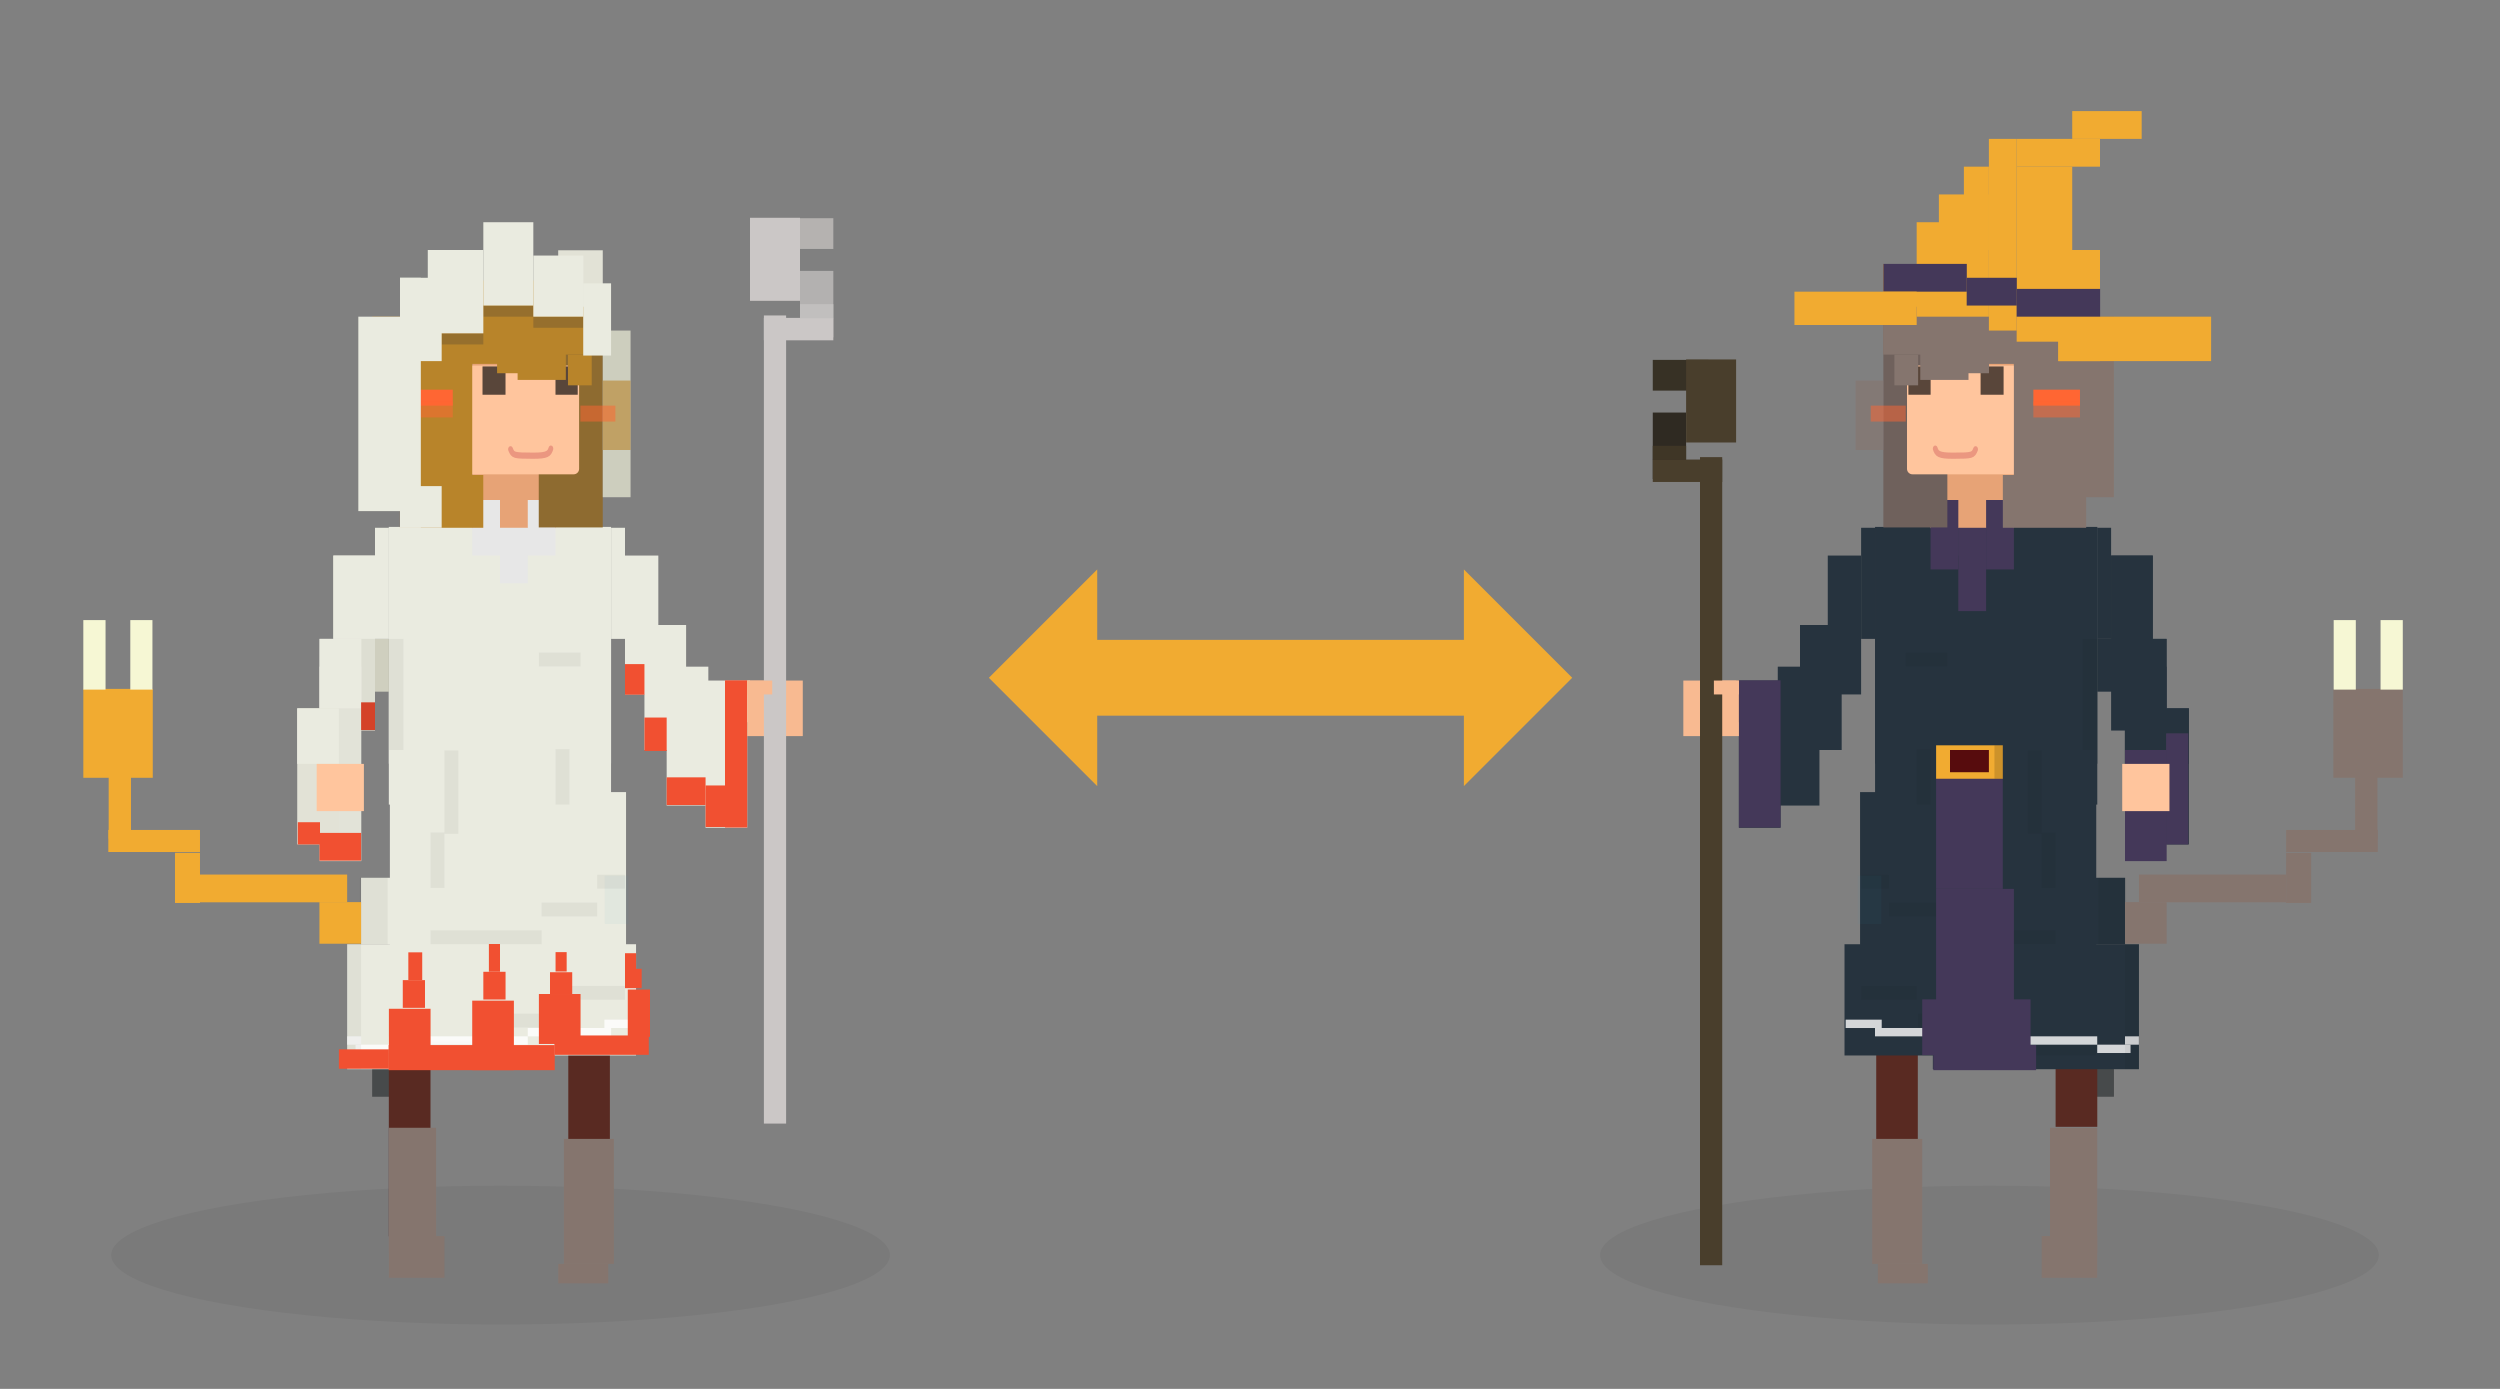 <?xml version="1.0" encoding="UTF-8" standalone="no"?>
<!DOCTYPE svg PUBLIC "-//W3C//DTD SVG 1.1//EN" "http://www.w3.org/Graphics/SVG/1.1/DTD/svg11.dtd">
<svg width="900.0px" height="500.0px" viewBox="0 0 900 500" version="1.1" xmlns="http://www.w3.org/2000/svg" xmlns:xlink="http://www.w3.org/1999/xlink" xml:space="preserve" style="fill-rule:evenodd;clip-rule:evenodd;stroke-linecap:round;stroke-linejoin:round;stroke-miterlimit:1.414;">
    <rect x="0" y="0" width="900" height="500" fill="#808080" stroke="none"/>
    <g id="BG" transform="matrix(0.198,0,0,0.333,2.221,290.333)">
        <ellipse cx="898.898" cy="485" rx="707.877" ry="75" style="fill:rgb(10,10,10);fill-opacity:0.05;"/>
    </g>
    <g id="スカート-影" transform="matrix(2.5,2.31588e-31,2.17113e-32,0.156,-2856.02,286.875)">
        <rect x="1196" y="628" width="4" height="64" style="fill:rgb(14,21,23);fill-opacity:0.5;"/>
    </g>
    <g id="脚" transform="matrix(3.75,3.47381e-31,1.62835e-31,1.172,-4345.02,-365.937)">
        <rect x="1196" y="628" width="4" height="64" style="fill:rgb(89,42,34);"/>
    </g>
    <g id="脚1" transform="matrix(3.744,3.46858e-31,1.62835e-31,1.172,-4273.24,-365.937)">
        <rect x="1196" y="628" width="4" height="64" style="fill:rgb(89,42,34);"/>
    </g>
    <g id="靴" transform="matrix(-0.9,-8.33715e-32,1.56322e-30,11.25,361.4,-2740)">
        <rect x="156" y="280" width="20" height="4" style="fill:rgb(133,117,110);"/>
    </g>
    <g id="靴1" transform="matrix(-0.9,-8.33715e-32,2.43167e-31,1.75,359.377,-35)">
        <rect x="156" y="280" width="20" height="4" style="fill:rgb(133,117,110);"/>
    </g>
    <g id="靴2" transform="matrix(-1,-9.2635e-32,5.21072e-31,3.75,316,-605)">
        <rect x="156" y="280" width="20" height="4" style="fill:rgb(133,117,110);"/>
    </g>
    <g id="靴3" transform="matrix(-0.85,-7.87398e-32,1.56322e-30,11.25,289.6,-2744)">
        <rect x="156" y="280" width="20" height="4" style="fill:rgb(133,117,110);"/>
    </g>
    <g transform="matrix(1,0,0,1,-66.023,6)">
        <g id="スカート" transform="matrix(21.256,1.96902e-30,1.51979e-31,1.094,-25215.8,-407.875)">
            <rect x="1196" y="628" width="4" height="64" style="fill:rgb(234,235,224);"/>
        </g>
        <g id="スカート1" transform="matrix(23.75,2.20008e-30,5.21072e-32,0.375,-28209,74.5)">
            <rect x="1196" y="628" width="4" height="64" style="fill:rgb(234,235,224);"/>
        </g>
        <g id="スカート2" transform="matrix(26,2.45157e-30,9.59849e-32,0.703,-30905,-107.562)">
            <path d="M1200,628L1196,628L1196,692L1198.8,692L1198.8,684.967L1200,684.967L1200,628Z" style="fill:rgb(234,235,224);"/>
        </g>
        <g id="ワンピース" transform="matrix(20,1.8527e-30,2.17113e-31,1.562,-23714,-797.25)">
            <rect x="1196" y="628" width="4" height="64" style="fill:rgb(234,235,224);"/>
        </g>
        <g id="ワンピース1" transform="matrix(20,1.8527e-30,1.84546e-31,1.328,-23714,-650.062)">
            <rect x="1196" y="628" width="4" height="64" style="fill:rgb(234,235,224);"/>
        </g>
    </g>
    <g id="シワ" transform="matrix(8.756,8.1108e-31,1.08557e-32,0.078,-10331.8,325.937)">
        <rect x="1196" y="628" width="4" height="64" style="fill-opacity:0.05;"/>
    </g>
    <g id="シワ1" transform="matrix(2.5,1.15794e-31,2.17113e-32,0.078,-2775.02,265.937)">
        <rect x="1196" y="628" width="4" height="64" style="fill-opacity:0.05;"/>
    </g>
    <g id="シワ2" transform="matrix(5,4.63175e-31,1.08557e-32,0.078,-5775.02,305.937)">
        <rect x="1196" y="628" width="4" height="64" style="fill-opacity:0.05;"/>
    </g>
    <g id="シワ3" transform="matrix(3.244,3.0054e-31,6.5134e-33,0.047,-3662.24,337.562)">
        <rect x="1196" y="628" width="4" height="64" style="fill:white;fill-opacity:0.8;"/>
    </g>
    <g id="シワ4" transform="matrix(7.5,6.94763e-31,6.5134e-33,0.047,-8780,340.562)">
        <rect x="1196" y="628" width="4" height="64" style="fill:white;fill-opacity:0.8;"/>
    </g>
    <g id="シワ5" transform="matrix(12.5,1.15794e-30,6.5134e-33,0.047,-14810,343.562)">
        <rect x="1196" y="628" width="4" height="64" style="fill:white;fill-opacity:0.8;"/>
    </g>
    <g id="シワ6" transform="matrix(3,2.77905e-31,6.5134e-33,0.047,-3460,346.562)">
        <rect x="1196" y="628" width="4" height="64" style="fill:white;fill-opacity:0.8;"/>
    </g>
    <g id="シワ7" transform="matrix(1.25,1.15794e-31,6.5134e-33,0.047,-1370,343.562)">
        <rect x="1196" y="628" width="4" height="64" style="fill:white;fill-opacity:0.8;"/>
    </g>
    <g id="シワ8" transform="matrix(5,2.31588e-31,2.17113e-32,0.078,-5785.02,275.937)">
        <rect x="1196" y="628" width="4" height="64" style="fill-opacity:0.05;"/>
    </g>
    <g id="シワ9" transform="matrix(3.75,3.47381e-31,1.08557e-32,0.078,-4291,185.938)">
        <rect x="1196" y="628" width="4" height="64" style="fill-opacity:0.05;"/>
    </g>
    <g id="シワ10" transform="matrix(1.25,1.15794e-31,4.34227e-32,0.312,-1295,73.75)">
        <rect x="1196" y="628" width="4" height="64" style="fill-opacity:0.05;"/>
    </g>
    <g id="シワ11" transform="matrix(1.25,1.15794e-31,4.34227e-32,0.312,-1340,103.75)">
        <rect x="1196" y="628" width="4" height="64" style="fill-opacity:0.05;"/>
    </g>
    <g id="シワ12" transform="matrix(1.25,1.15794e-31,6.5134e-32,0.469,-1335,-24.375)">
        <rect x="1196" y="628" width="4" height="64" style="fill-opacity:0.05;"/>
    </g>
    <g id="シワ13" transform="matrix(7.494,6.94239e-31,1.08557e-32,0.078,-8788.24,315.937)">
        <rect x="1196" y="628" width="4" height="64" style="fill-opacity:0.05;"/>
    </g>
    <g id="シワ14" transform="matrix(10,1.15794e-30,8.68453e-33,0.078,-11805,285.937)">
        <rect x="1196" y="628" width="4" height="64" style="fill-opacity:0.05;"/>
    </g>
    <g transform="matrix(2.494,2.44739e-31,4.91956e-32,0.375,-2853.24,80.5)">
        <rect x="1196" y="628" width="4" height="64" style="fill-opacity:0.05;"/>
    </g>
    <g transform="matrix(1.25,1.22647e-31,9.22418e-32,0.703,-1370,-101.563)">
        <rect x="1196" y="628" width="4" height="64" style="fill-opacity:0.05;"/>
    </g>
    <g id="シワ15" transform="matrix(8.494,7.86874e-31,1.51979e-32,0.109,-9959.24,304.313)">
        <rect x="1196" y="628" width="4" height="64" style="fill:rgb(241,80,49);"/>
    </g>
    <g id="シワ16" transform="matrix(14.946,1.38453e-30,1.95402e-32,0.141,-17735.5,287.687)">
        <rect x="1196" y="628" width="4" height="64" style="fill:rgb(241,80,49);"/>
    </g>
    <g id="シワ17" transform="matrix(4.5,4.16858e-31,1.51979e-32,0.109,-5260,309.313)">
        <rect x="1196" y="628" width="4" height="64" style="fill:rgb(241,80,49);"/>
    </g>
    <g transform="matrix(1,0,0,1,-66.023,6)">
        <g id="しっぽ" transform="matrix(3.75,3.47381e-31,3.2567e-32,0.234,-4303.98,171.812)">
            <rect x="1196" y="628" width="4" height="64" style="fill:rgb(241,171,49);"/>
        </g>
        <g id="しっぽ1" transform="matrix(13.25,1.22741e-30,2.17113e-32,0.156,-15709,210.875)">
            <rect x="1196" y="628" width="4" height="64" style="fill:rgb(241,171,49);"/>
        </g>
        <g id="しっぽ2" transform="matrix(2.25,2.08429e-31,3.91714e-32,0.282,-2561.98,123.922)">
            <rect x="1196" y="628" width="4" height="64" style="fill:rgb(241,171,49);"/>
        </g>
        <g id="しっぽ3" transform="matrix(8.25,7.64239e-31,1.7278e-32,0.124,-9761.98,214.911)">
            <rect x="1196" y="628" width="4" height="64" style="fill:rgb(241,171,49);"/>
        </g>
        <g id="しっぽ4" transform="matrix(2.008,1.86002e-31,5.20853e-32,0.375,-2296.42,36.419)">
            <rect x="1196" y="628" width="4" height="64" style="fill:rgb(241,171,49);"/>
        </g>
        <g id="しっぽ5" transform="matrix(6.25,5.78969e-31,6.94763e-32,0.5,-7378.98,-72)">
            <rect x="1196" y="628" width="4" height="64" style="fill:rgb(241,171,49);"/>
        </g>
        <g id="しっぽ6" transform="matrix(2,1.8527e-31,5.42783e-32,0.391,-2295.98,-28.312)">
            <rect x="1196" y="628" width="4" height="64" style="fill:rgb(246,247,212);"/>
        </g>
        <g id="しっぽ7" transform="matrix(1.992,1.84538e-31,5.42783e-32,0.391,-2269.5,-28.312)">
            <rect x="1196" y="628" width="4" height="64" style="fill:rgb(246,247,212);"/>
        </g>
    </g>
    <g transform="matrix(3.75,3.67941e-31,4.5096e-32,0.344,-4345,147.125)">
        <rect x="1196" y="628" width="4" height="64" style="fill:rgb(241,80,49);"/>
    </g>
    <g transform="matrix(2,1.96235e-31,2.04982e-32,0.156,-2247,254.875)">
        <rect x="1196" y="628" width="4" height="64" style="fill:rgb(241,80,49);"/>
    </g>
    <g transform="matrix(1.25,1.22647e-31,2.04982e-32,0.156,-1348,244.875)">
        <rect x="1196" y="628" width="4" height="64" style="fill:rgb(241,80,49);"/>
    </g>
    <g transform="matrix(-3.75,3.67941e-31,-5.12455e-32,0.391,4670,114.687)">
        <rect x="1196" y="628" width="4" height="64" style="fill:rgb(241,80,49);"/>
    </g>
    <g transform="matrix(-2,1.96235e-31,-2.04982e-32,0.156,2574,251.875)">
        <rect x="1196" y="628" width="4" height="64" style="fill:rgb(241,80,49);"/>
    </g>
    <g transform="matrix(-1,9.81175e-32,-2.04982e-32,0.156,1376,241.875)">
        <rect x="1196" y="628" width="4" height="64" style="fill:rgb(241,80,49);"/>
    </g>
    <g transform="matrix(-3.75,3.67941e-31,-3.68967e-32,0.281,4694,181.375)">
        <rect x="1196" y="628" width="4" height="64" style="fill:rgb(241,80,49);"/>
    </g>
    <g transform="matrix(-2,1.96235e-31,-1.63985e-32,0.125,2598,271.5)">
        <rect x="1196" y="628" width="4" height="64" style="fill:rgb(241,80,49);"/>
    </g>
    <g transform="matrix(-1,9.81175e-32,-1.43487e-32,0.109,1400,274.313)">
        <rect x="1196" y="628" width="4" height="64" style="fill:rgb(241,80,49);"/>
    </g>
    <g transform="matrix(-2,1.96235e-31,-3.48469e-32,0.266,2626,189.188)">
        <rect x="1196" y="628" width="4" height="64" style="fill:rgb(241,80,49);"/>
    </g>
    <g transform="matrix(-1.5,1.47176e-31,-1.43487e-32,0.109,2025,280.312)">
        <rect x="1196" y="628" width="4" height="64" style="fill:rgb(241,80,49);"/>
    </g>
    <g transform="matrix(-1,9.81175e-32,-1.22989e-32,0.094,1425,284.125)">
        <rect x="1196" y="628" width="4" height="64" style="fill:rgb(241,80,49);"/>
    </g>
    <g transform="matrix(2.129,1.97215e-31,3.77695e-32,0.272,-2328.56,144.409)">
        <rect x="1196" y="628" width="4" height="64" style="fill:rgb(41,153,193);fill-opacity:0.05;"/>
    </g>
    <g id="セーター" transform="matrix(1,0,0,1,-66.023,6)">
        <g id="腕" transform="matrix(0.5,4.63175e-32,6.60025e-31,4.75,118.023,-1106)">
            <rect x="156" y="280" width="20" height="4" style="fill:rgb(207,207,191);"/>
        </g>
        <g id="腕1" transform="matrix(0.75,6.94763e-32,2.1885e-30,15.75,69.023,-4216)">
            <rect x="156" y="280" width="20" height="4" style="fill:rgb(221,222,210);"/>
        </g>
        <g id="腕2" transform="matrix(0.75,6.94763e-32,1.04214e-30,7.5,69.023,-1906)">
            <rect x="156" y="280" width="20" height="4" style="fill:rgb(234,235,224);"/>
        </g>
        <g id="腕3" transform="matrix(0.25,2.31588e-32,1.38953e-30,10,162.023,-2616)">
            <rect x="156" y="280" width="20" height="4" style="fill:rgb(234,235,224);"/>
        </g>
        <g id="腕4" transform="matrix(0.25,2.31588e-32,1.38953e-30,10,247.023,-2616)">
            <rect x="156" y="280" width="20" height="4" style="fill:rgb(234,235,224);"/>
        </g>
        <g id="腕5" transform="matrix(0.751,6.95351e-32,5.21072e-31,3.75,63.911,-816)">
            <rect x="156" y="280" width="20" height="4" style="fill:rgb(234,235,224);"/>
        </g>
        <g id="腕6" transform="matrix(0.751,6.95351e-32,2.77905e-30,20,63.911,-5376)">
            <rect x="156" y="280" width="20" height="4" style="fill:rgb(226,227,216);"/>
        </g>
        <g id="腕7" transform="matrix(0.751,6.95351e-32,8.68453e-31,6.25,63.911,-1526)">
            <rect x="156" y="280" width="20" height="4" style="fill:rgb(234,235,224);"/>
        </g>
        <g id="腕8" transform="matrix(0.75,6.94763e-32,1.70217e-30,12.25,56.023,-3181)">
            <rect x="156" y="280" width="20" height="4" style="fill:rgb(226,226,214);"/>
        </g>
        <g id="腕9" transform="matrix(0.75,6.94763e-32,6.94763e-31,5,56.023,-1151)">
            <rect x="156" y="280" width="20" height="4" style="fill:rgb(234,235,224);"/>
        </g>
        <g id="腕10" transform="matrix(0.6,5.5581e-32,1.73691e-30,12.5,197.423,-3306)">
            <rect x="156" y="280" width="20" height="4" style="fill:rgb(234,235,224);"/>
        </g>
        <g id="腕11" transform="matrix(0.75,6.94763e-32,1.56322e-30,11.25,181.023,-2931)">
            <rect x="156" y="280" width="20" height="4" style="fill:rgb(234,235,224);"/>
        </g>
        <g id="腕12" transform="matrix(0.75,6.94763e-32,1.73691e-30,12.5,189.023,-3266)">
            <rect x="156" y="280" width="20" height="4" style="fill:rgb(234,235,224);"/>
        </g>
        <g id="腕13" transform="matrix(1,9.2635e-32,5.21072e-31,3.75,160.023,-811)">
            <rect x="156" y="280" width="20" height="4" style="fill:rgb(234,235,224);"/>
        </g>
        <g id="腕14" transform="matrix(0.75,6.94763e-32,1.38953e-30,10,203.023,-2548)">
            <rect x="156" y="280" width="20" height="4" style="fill:rgb(234,235,224);"/>
        </g>
    </g>
    <g transform="matrix(-2,1.96235e-31,-1.0864e-31,0.828,2661,-275.062)">
        <rect x="1196" y="628" width="4" height="64" style="fill:rgb(241,80,49);"/>
    </g>
    <g transform="matrix(1.75,-1.71706e-31,-3.07473e-32,0.234,-1839,135.813)">
        <rect x="1196" y="628" width="4" height="64" style="fill:rgb(241,80,49);"/>
    </g>
    <g transform="matrix(3.5,-3.43411e-31,-2.04982e-32,0.156,-3946,181.875)">
        <rect x="1196" y="628" width="4" height="64" style="fill:rgb(241,80,49);"/>
    </g>
    <g transform="matrix(2,-1.96235e-31,-2.45978e-32,0.188,-2160,140.25)">
        <rect x="1196" y="628" width="4" height="64" style="fill:rgb(241,80,49);"/>
    </g>
    <g transform="matrix(1.75,-1.71706e-31,-2.2548e-32,0.172,-1868,131.062)">
        <rect x="1196" y="628" width="4" height="64" style="fill:rgb(241,80,49);"/>
    </g>
    <g transform="matrix(3.75,-3.67941e-31,-2.04982e-32,0.156,-4370,201.875)">
        <rect x="1196" y="628" width="4" height="64" style="fill:rgb(241,80,49);"/>
    </g>
    <g transform="matrix(1.997,-1.95923e-31,-1.63985e-32,0.125,-2281.2,217.5)">
        <rect x="1196" y="628" width="4" height="64" style="fill:rgb(241,80,49);"/>
    </g>
    <g transform="matrix(1.25,-1.22647e-31,-2.04982e-32,0.156,-1365,154.875)">
        <rect x="1196" y="628" width="4" height="64" style="fill:rgb(212,66,41);"/>
    </g>
    <g id="アウター.28.暗.29." transform="matrix(-0.261,-1.97891e-32,1.69831e-30,10,185.953,-2570)">
        <rect x="156" y="280" width="20" height="4" style="fill-opacity:0.05;"/>
    </g>
    <g id="首" transform="matrix(-1.5,-1.38953e-31,2.16825e-30,15.604,434,-4241.4)">
        <rect x="156" y="280" width="20" height="4" style="fill:rgb(231,163,118);"/>
    </g>
    <g id="えり" transform="matrix(-0.5,-4.63175e-32,6.94763e-31,5,258,-1220)">
        <rect x="156" y="280" width="20" height="4" style="fill:rgb(231,231,231);"/>
    </g>
    <g id="えり1" transform="matrix(-0.5,-4.63175e-32,6.94763e-31,5,278,-1220)">
        <rect x="156" y="280" width="20" height="4" style="fill:rgb(231,231,231);"/>
    </g>
    <g id="えり2" transform="matrix(-0.5,-4.63175e-32,6.94763e-31,5,268,-1210)">
        <rect x="156" y="280" width="20" height="4" style="fill:rgb(231,231,231);"/>
    </g>
    <g id="えり3" transform="matrix(-0.5,-4.63175e-32,3.39911e-31,2.446,268,-494.732)">
        <rect x="156" y="280" width="20" height="4" style="fill:rgb(231,231,231);"/>
    </g>
    <g id="ヘアー" transform="matrix(-1.152,-1.06691e-31,2.79801e-30,20.136,396.705,-5528.75)">
        <rect x="156" y="280" width="20" height="4" style="fill:rgb(142,107,48);"/>
    </g>
    <g id="肌" transform="matrix(0.85,7.87398e-32,5.90548e-31,4.25,-18.6,-915)">
        <rect x="156" y="280" width="20" height="4" style="fill:rgb(255,197,157);"/>
    </g>
    <g id="肌1" transform="matrix(1,9.2635e-32,6.94763e-31,5,113,-1155)">
        <rect x="156" y="280" width="20" height="4" style="fill:rgb(248,186,145);"/>
    </g>
    <g id="肌2" transform="matrix(-2.555,-2.36658e-31,1.36046e-30,9.791,607.058,-2609.89)">
        <path d="M176,280L156,280L156,283.8C156,283.91 156.343,284 156.766,284L176,284L176,280Z" style="fill:rgb(255,197,157);"/>
    </g>
    <g id="め" transform="matrix(-0.414,7.29891e-17,-1.60166e-15,2.547,246.57,-581.242)">
        <rect x="156" y="280" width="20" height="4" style="fill:rgb(19,16,16);fill-opacity:0.7;"/>
    </g>
    <g id="め1" transform="matrix(-0.4,7.05119e-17,-1.60166e-15,2.547,270.377,-581.242)">
        <rect x="156" y="280" width="20" height="4" style="fill:rgb(19,16,16);fill-opacity:0.7;"/>
    </g>
    <g id="ヘアー1" transform="matrix(-0.5,-4.63175e-32,2.08429e-30,15,305,-4081)">
        <rect x="156" y="280" width="20" height="4" style="fill:rgb(213,214,196);fill-opacity:0.9;"/>
    </g>
    <g id="ヘアー2" transform="matrix(-0.5,-4.63175e-32,8.68453e-31,6.25,305,-1613)">
        <rect x="156" y="280" width="20" height="4" style="fill:rgb(184,132,42);fill-opacity:0.6;"/>
    </g>
    <g id="ヘアー3" transform="matrix(-1.5,-1.38953e-31,6.60025e-31,4.75,407.977,-1159)">
        <rect x="156" y="280" width="20" height="4" style="fill:rgb(184,132,42);"/>
    </g>
    <g id="ヘアー4" transform="matrix(-1.8,-1.66743e-31,2.25798e-30,16.25,450.8,-4436)">
        <rect x="156" y="280" width="20" height="4" style="fill:rgb(184,132,42);"/>
    </g>
    <g id="ヘアー5" transform="matrix(-0.868,-8.03992e-32,4.7988e-31,3.454,339.109,-844.167)">
        <rect x="156" y="280" width="20" height="4" style="fill:rgb(184,132,42);"/>
    </g>
    <g id="ヘアー6" transform="matrix(-0.427,-3.95613e-32,6.24282e-31,4.493,254.105,-1141.65)">
        <rect x="156" y="280" width="20" height="4" style="fill:rgb(184,132,42);"/>
    </g>
    <g id="ヘアー7" transform="matrix(-0.427,-3.95613e-32,3.83849e-31,2.762,279.626,-645.688)">
        <rect x="156" y="280" width="20" height="4" style="fill:rgb(184,132,42);"/>
    </g>
    <g id="ヘアー8" transform="matrix(-2.23,-2.06579e-31,1.04214e-30,7.5,549.91,-1999)">
        <rect x="156" y="280" width="20" height="4" style="fill:rgb(184,132,42);"/>
    </g>
    <g id="ヘアー9" transform="matrix(-1.07,-9.91397e-32,7.22482e-31,5.199,383.989,-1348.86)">
        <rect x="156" y="280" width="20" height="4" style="fill:rgb(184,132,42);"/>
    </g>
    <g id="ヘアー10" transform="matrix(-0.9,-8.33715e-32,1.38953e-31,1,332.4,-170)">
        <rect x="156" y="280" width="20" height="4" style="fill:rgb(150,111,45);"/>
    </g>
    <g id="ヘアー11" transform="matrix(-0.9,-8.33715e-32,1.38953e-31,1,350.4,-166)">
        <rect x="156" y="280" width="20" height="4" style="fill:rgb(150,111,45);"/>
    </g>
    <g id="ヘアー12" transform="matrix(-0.75,-6.94763e-32,1.38953e-31,1,291,-160)">
        <rect x="156" y="280" width="20" height="4" style="fill:rgb(150,111,45);"/>
    </g>
    <g id="ヘアー13" transform="matrix(-0.802,-7.42684e-32,7.06109e-31,5.082,342.105,-1332.86)">
        <rect x="156" y="280" width="20" height="4" style="fill:rgb(226,226,214);"/>
    </g>
    <g id="ほっぺ" transform="matrix(-0.839,-7.76959e-32,1.99407e-31,1.435,293.875,-261.517)">
        <rect x="156" y="280" width="20" height="4" style="fill:rgb(255,102,51);"/>
    </g>
    <g id="ほっぺ1" transform="matrix(-0.839,-7.76959e-32,1.99407e-31,1.435,293.875,-257.259)">
        <rect x="156" y="280" width="20" height="4" style="fill:rgb(255,102,51);fill-opacity:0.5;"/>
    </g>
    <g id="ほっぺ2" transform="matrix(-0.63,-5.83696e-32,1.99407e-31,1.435,319.816,-255.777)">
        <rect x="156" y="280" width="20" height="4" style="fill:rgb(255,102,51);fill-opacity:0.5;"/>
    </g>
    <g id="腕15" transform="matrix(0.75,6.94763e-32,1.04214e-30,7.5,27,-2000)">
        <rect x="156" y="280" width="20" height="4" style="fill:rgb(234,235,224);"/>
    </g>
    <g id="腕16" transform="matrix(1,9.2635e-32,1.04214e-30,7.5,-2,-2010)">
        <rect x="156" y="280" width="20" height="4" style="fill:rgb(234,235,224);"/>
    </g>
    <g id="腕17" transform="matrix(0.9,8.33715e-32,1.04214e-30,7.5,33.6,-2020)">
        <rect x="156" y="280" width="20" height="4" style="fill:rgb(234,235,224);"/>
    </g>
    <g id="腕18" transform="matrix(0.9,8.33715e-32,7.64239e-31,5.5,51.6,-1448)">
        <rect x="156" y="280" width="20" height="4" style="fill:rgb(234,235,224);"/>
    </g>
    <g id="腕19" transform="matrix(0.501,4.64321e-32,9.03191e-31,6.5,131.807,-1718)">
        <rect x="156" y="280" width="20" height="4" style="fill:rgb(234,235,224);"/>
    </g>
    <g id="腕20" transform="matrix(0.75,6.94763e-32,5.21072e-31,3.75,27,-875)">
        <rect x="156" y="280" width="20" height="4" style="fill:rgb(234,235,224);"/>
    </g>
    <g id="腕21" transform="matrix(0.375,3.47381e-32,3.12643e-30,22.5,85.5,-6200)">
        <rect x="156" y="280" width="20" height="4" style="fill:rgb(234,235,224);"/>
    </g>
    <g id="腕22" transform="matrix(0.75,6.94763e-32,2.43167e-30,17.5,12,-4786)">
        <rect x="156" y="280" width="20" height="4" style="fill:rgb(234,235,224);"/>
    </g>
    <g transform="matrix(0.776,0,0,1,-6.887,6)">
        <path d="M245.72,155.739C246.895,157.972 247.153,158.023 256.051,158.054C262.921,158.079 263.664,157.314 264.434,155.509" style="fill:none;stroke:rgb(227,132,116);stroke-opacity:0.7;stroke-width:2.23px;"/>
    </g>
    <g id="杖" transform="matrix(1,0,0,2.3,-1125,-400)">
        <g id="脚2" transform="matrix(-0.8,0,0,0.973,2104,-535.652)">
            <rect x="870" y="780" width="10" height="130" style="fill:rgb(203,199,198);"/>
        </g>
        <g id="脚3" transform="matrix(-1.2,0,0,0.08,2469,153.913)">
            <rect x="870" y="780" width="10" height="130" style="fill:rgb(179,177,176);"/>
        </g>
        <g id="脚4" transform="matrix(-2.5,0,0,0.027,3600,202.609)">
            <rect x="870" y="780" width="10" height="130" style="fill:rgb(203,199,198);"/>
        </g>
        <g id="脚5" transform="matrix(-1.2,0,0,0.017,2469,208.261)">
            <rect x="870" y="780" width="10" height="130" style="fill:rgb(193,191,190);"/>
        </g>
        <g id="脚6" transform="matrix(2,0,0,-0.037,-335,241.739)">
            <rect x="870" y="780" width="10" height="130" style="fill:rgb(181,178,176);"/>
        </g>
        <g id="脚7" transform="matrix(-1.8,0,0,0.1,2979,130)">
            <rect x="870" y="780" width="10" height="130" style="fill:rgb(203,199,198);"/>
        </g>
    </g>
    <g id="肌3" transform="matrix(0.45,4.16858e-32,1.73691e-31,1.25,198.8,-105)">
        <rect x="156" y="280" width="20" height="4" style="fill:rgb(248,186,145);"/>
    </g>
    <g transform="matrix(1,0,0,1,520,-70)">
        <g id="BG1" transform="matrix(0.198,0,0,0.333,18.221,360.333)">
            <ellipse cx="898.898" cy="485" rx="707.877" ry="75" style="fill:rgb(10,10,10);fill-opacity:0.05;"/>
        </g>
        <g id="スカート-影1" transform="matrix(-2.5,2.31588e-31,-2.17113e-32,0.156,3231.02,356.875)">
            <rect x="1196" y="628" width="4" height="64" style="fill:rgb(14,21,23);fill-opacity:0.5;"/>
        </g>
        <g id="脚8" transform="matrix(-3.75,3.47381e-31,-7.81608e-32,0.562,4720.02,86.75)">
            <rect x="1196" y="628" width="4" height="64" style="fill:rgb(89,42,34);"/>
        </g>
        <g id="脚9" transform="matrix(-3.744,3.46858e-31,-1.62835e-31,1.172,4648.24,-295.937)">
            <rect x="1196" y="628" width="4" height="64" style="fill:rgb(89,42,34);"/>
        </g>
        <g id="靴4" transform="matrix(0.9,-8.33715e-32,-1.56322e-30,11.25,13.6,-2670)">
            <rect x="156" y="280" width="20" height="4" style="fill:rgb(133,117,110);"/>
        </g>
        <g id="靴5" transform="matrix(0.9,-8.33715e-32,-2.43167e-31,1.75,15.623,35)">
            <rect x="156" y="280" width="20" height="4" style="fill:rgb(133,117,110);"/>
        </g>
        <g id="靴6" transform="matrix(1,-9.2635e-32,-5.21072e-31,3.75,59,-535)">
            <rect x="156" y="280" width="20" height="4" style="fill:rgb(133,117,110);"/>
        </g>
        <g id="靴7" transform="matrix(0.85,-7.87398e-32,-1.56322e-30,11.25,85.4,-2674)">
            <rect x="156" y="280" width="20" height="4" style="fill:rgb(133,117,110);"/>
        </g>
        <g transform="matrix(-1,0,0,1,441.023,76)">
            <g id="スカート3" transform="matrix(21.256,1.96902e-30,1.51979e-31,1.094,-25215.8,-407.875)">
                <rect x="1196" y="628" width="4" height="64" style="fill:rgb(38,51,62);"/>
            </g>
            <g id="スカート4" transform="matrix(23.75,2.20008e-30,5.21072e-32,0.375,-28209,74.5)">
                <rect x="1196" y="628" width="4" height="64" style="fill:rgb(38,51,62);"/>
            </g>
            <g id="スカート5" transform="matrix(26.5,2.49872e-30,9.59849e-32,0.703,-31503,-107.562)">
                <path d="M1200,628L1196,628L1196,692L1198.8,692L1198.8,684.967L1200,684.967L1200,628Z" style="fill:rgb(38,51,62);"/>
            </g>
            <g id="ワンピース2" transform="matrix(20,1.8527e-30,2.17113e-31,1.562,-23714,-797.25)">
                <rect x="1196" y="628" width="4" height="64" style="fill:rgb(38,51,62);"/>
            </g>
            <g id="ワンピース3" transform="matrix(20,1.8527e-30,1.84546e-31,1.328,-23714,-650.062)">
                <rect x="1196" y="628" width="4" height="64" style="fill:rgb(38,51,62);"/>
            </g>
        </g>
        <g id="シワ18" transform="matrix(-8.756,8.1108e-31,-1.08557e-32,0.078,10706.8,395.937)">
            <rect x="1196" y="628" width="4" height="64" style="fill-opacity:0.05;"/>
        </g>
        <g id="シワ19" transform="matrix(-2.5,1.15794e-31,-2.17113e-32,0.078,3150.02,335.937)">
            <rect x="1196" y="628" width="4" height="64" style="fill-opacity:0.05;"/>
        </g>
        <g id="シワ20" transform="matrix(-5,4.63175e-31,-1.08557e-32,0.078,6150.02,375.937)">
            <rect x="1196" y="628" width="4" height="64" style="fill-opacity:0.05;"/>
        </g>
        <g id="シワ21" transform="matrix(-3.244,3.0054e-31,-6.5134e-33,0.047,4037.24,407.562)">
            <rect x="1196" y="628" width="4" height="64" style="fill:white;fill-opacity:0.8;"/>
        </g>
        <g id="シワ22" transform="matrix(-7.5,6.94763e-31,-6.5134e-33,0.047,9155,410.562)">
            <rect x="1196" y="628" width="4" height="64" style="fill:white;fill-opacity:0.8;"/>
        </g>
        <g id="シワ23" transform="matrix(-12.5,1.15794e-30,-6.5134e-33,0.047,15185,413.562)">
            <rect x="1196" y="628" width="4" height="64" style="fill:white;fill-opacity:0.8;"/>
        </g>
        <g id="シワ24" transform="matrix(-3,2.77905e-31,-6.5134e-33,0.047,3835,416.562)">
            <rect x="1196" y="628" width="4" height="64" style="fill:white;fill-opacity:0.8;"/>
        </g>
        <g id="シワ25" transform="matrix(-1.25,1.15794e-31,-6.5134e-33,0.047,1745,413.562)">
            <rect x="1196" y="628" width="4" height="64" style="fill:white;fill-opacity:0.8;"/>
        </g>
        <g id="シワ26" transform="matrix(-5,2.31588e-31,-2.17113e-32,0.078,6160.02,345.937)">
            <rect x="1196" y="628" width="4" height="64" style="fill-opacity:0.05;"/>
        </g>
        <g id="シワ27" transform="matrix(-3.75,3.47381e-31,-1.08557e-32,0.078,4666,255.938)">
            <rect x="1196" y="628" width="4" height="64" style="fill-opacity:0.05;"/>
        </g>
        <g id="シワ28" transform="matrix(-1.25,1.15794e-31,-4.34227e-32,0.312,1670,143.75)">
            <rect x="1196" y="628" width="4" height="64" style="fill-opacity:0.05;"/>
        </g>
        <g id="シワ29" transform="matrix(-1.25,1.15794e-31,-4.34227e-32,0.312,1715,173.75)">
            <rect x="1196" y="628" width="4" height="64" style="fill-opacity:0.05;"/>
        </g>
        <g id="シワ30" transform="matrix(-1.25,1.15794e-31,-6.5134e-32,0.469,1710,45.625)">
            <rect x="1196" y="628" width="4" height="64" style="fill-opacity:0.05;"/>
        </g>
        <g id="シワ31" transform="matrix(-7.494,6.94239e-31,-1.08557e-32,0.078,9163.24,385.937)">
            <rect x="1196" y="628" width="4" height="64" style="fill-opacity:0.05;"/>
        </g>
        <g id="シワ32" transform="matrix(-10,1.15794e-30,-8.68453e-33,0.078,12180,355.937)">
            <rect x="1196" y="628" width="4" height="64" style="fill-opacity:0.05;"/>
        </g>
        <g transform="matrix(-2.494,2.44739e-31,-4.91956e-32,0.375,3228.24,150.5)">
            <rect x="1196" y="628" width="4" height="64" style="fill-opacity:0.05;"/>
        </g>
        <g transform="matrix(-1.25,1.22647e-31,-9.22418e-32,0.703,1745,-31.562)">
            <rect x="1196" y="628" width="4" height="64" style="fill-opacity:0.05;"/>
        </g>
        <g id="シワ33" transform="matrix(-9.25,8.56874e-31,-1.95402e-32,0.141,11276,357.687)">
            <rect x="1196" y="628" width="4" height="64" style="fill:rgb(68,56,89);"/>
        </g>
        <g transform="matrix(-1,0,0,1,441.023,76)">
            <g id="しっぽ8" transform="matrix(3.75,3.47381e-31,3.2567e-32,0.234,-4303.98,171.812)">
                <rect x="1196" y="628" width="4" height="64" style="fill:rgb(133,117,110);"/>
            </g>
            <g id="しっぽ9" transform="matrix(13.25,1.22741e-30,2.17113e-32,0.156,-15709,210.875)">
                <rect x="1196" y="628" width="4" height="64" style="fill:rgb(133,117,110);"/>
            </g>
            <g id="しっぽ10" transform="matrix(2.25,2.08429e-31,3.91714e-32,0.282,-2561.98,123.922)">
                <rect x="1196" y="628" width="4" height="64" style="fill:rgb(133,117,110);"/>
            </g>
            <g id="しっぽ11" transform="matrix(8.25,7.64239e-31,1.7278e-32,0.124,-9761.98,214.911)">
                <rect x="1196" y="628" width="4" height="64" style="fill:rgb(133,117,110);"/>
            </g>
            <g id="しっぽ12" transform="matrix(2.008,1.86002e-31,5.20853e-32,0.375,-2296.42,36.419)">
                <rect x="1196" y="628" width="4" height="64" style="fill:rgb(133,117,110);"/>
            </g>
            <g id="しっぽ13" transform="matrix(6.25,5.78969e-31,6.94763e-32,0.5,-7378.98,-72)">
                <rect x="1196" y="628" width="4" height="64" style="fill:rgb(133,117,110);"/>
            </g>
            <g id="しっぽ14" transform="matrix(2,1.8527e-31,5.42783e-32,0.391,-2295.98,-28.312)">
                <rect x="1196" y="628" width="4" height="64" style="fill:rgb(246,247,212);"/>
            </g>
            <g id="しっぽ15" transform="matrix(1.992,1.84538e-31,5.42783e-32,0.391,-2269.5,-28.312)">
                <rect x="1196" y="628" width="4" height="64" style="fill:rgb(246,247,212);"/>
            </g>
        </g>
        <g transform="matrix(9.75,2.96566e-14,4.1109e-32,0.313,-11489,233.211)">
            <rect x="1196" y="628" width="4" height="64" style="fill:rgb(68,56,89);"/>
        </g>
        <g transform="matrix(7,6.86822e-31,8.19927e-32,0.625,-8195,-2.5)">
            <rect x="1196" y="628" width="4" height="64" style="fill:rgb(68,56,89);"/>
        </g>
        <g transform="matrix(6,5.88705e-31,8.19927e-32,0.625,-6999,-42.5)">
            <rect x="1196" y="628" width="4" height="64" style="fill:rgb(68,56,89);"/>
        </g>
        <g transform="matrix(6,5.88705e-31,2.45978e-32,0.188,-6999,220.25)">
            <rect x="1196" y="628" width="4" height="64" style="fill:rgb(241,171,49);"/>
        </g>
        <g id="シワ34" transform="matrix(-0.75,6.94763e-32,-2.60536e-32,0.188,1098,220.25)">
            <rect x="1196" y="628" width="4" height="64" style="fill-opacity:0.15;"/>
        </g>
        <g transform="matrix(3.5,3.43411e-31,1.63985e-32,0.125,-4004,261.5)">
            <rect x="1196" y="628" width="4" height="64" style="fill:rgb(87,12,13);"/>
        </g>
        <g transform="matrix(-2.129,1.97215e-31,-3.77695e-32,0.272,2703.56,214.409)">
            <rect x="1196" y="628" width="4" height="64" style="fill:rgb(41,153,193);fill-opacity:0.05;"/>
        </g>
        <g id="セーター1" transform="matrix(-1,0,0,1,441.023,76)">
            <g id="腕23" transform="matrix(0.5,4.63175e-32,6.60025e-31,4.75,118.023,-1106)">
                <rect x="156" y="280" width="20" height="4" style="fill:rgb(38,51,62);"/>
            </g>
            <g id="腕24" transform="matrix(0.75,6.94763e-32,2.1885e-30,15.75,69.023,-4216)">
                <rect x="156" y="280" width="20" height="4" style="fill:rgb(38,51,62);"/>
            </g>
            <g id="腕25" transform="matrix(0.75,6.94763e-32,1.04214e-30,7.5,69.023,-1906)">
                <rect x="156" y="280" width="20" height="4" style="fill:rgb(38,51,62);"/>
            </g>
            <g id="腕26" transform="matrix(0.25,2.31588e-32,1.38953e-30,10,162.023,-2616)">
                <rect x="156" y="280" width="20" height="4" style="fill:rgb(38,51,62);"/>
            </g>
            <g id="腕27" transform="matrix(0.25,2.31588e-32,1.38953e-30,10,247.023,-2616)">
                <rect x="156" y="280" width="20" height="4" style="fill:rgb(38,51,62);"/>
            </g>
            <g id="腕28" transform="matrix(0.751,6.95351e-32,5.21072e-31,3.75,63.911,-816)">
                <rect x="156" y="280" width="20" height="4" style="fill:rgb(38,51,62);"/>
            </g>
            <g id="腕29" transform="matrix(0.751,6.95351e-32,1.77164e-30,12.75,63.911,-3346)">
                <rect x="156" y="280" width="20" height="4" style="fill:rgb(38,51,62);"/>
            </g>
            <g id="腕30" transform="matrix(0.751,6.95351e-32,8.68453e-31,6.25,63.911,-1526)">
                <rect x="156" y="280" width="20" height="4" style="fill:rgb(38,51,62);"/>
            </g>
            <g id="腕31" transform="matrix(0.75,6.94763e-32,1.70217e-30,12.25,56.023,-3181)">
                <rect x="156" y="280" width="20" height="4" style="fill:rgb(38,51,62);"/>
            </g>
            <g id="腕32" transform="matrix(0.75,6.94763e-32,6.94763e-31,5,56.023,-1151)">
                <rect x="156" y="280" width="20" height="4" style="fill:rgb(38,51,62);"/>
            </g>
            <g id="腕33" transform="matrix(0.6,5.5581e-32,1.73691e-30,12.5,197.423,-3306)">
                <rect x="156" y="280" width="20" height="4" style="fill:rgb(38,51,62);"/>
            </g>
            <g id="腕34" transform="matrix(0.75,6.94763e-32,1.56322e-30,11.25,181.023,-2931)">
                <rect x="156" y="280" width="20" height="4" style="fill:rgb(38,51,62);"/>
            </g>
            <g id="腕35" transform="matrix(0.75,6.94763e-32,1.73691e-30,12.5,189.023,-3266)">
                <rect x="156" y="280" width="20" height="4" style="fill:rgb(38,51,62);"/>
            </g>
            <g id="腕36" transform="matrix(1,9.2635e-32,5.21072e-31,3.75,160.023,-811)">
                <rect x="156" y="280" width="20" height="4" style="fill:rgb(38,51,62);"/>
            </g>
            <g id="腕37" transform="matrix(0.75,6.94763e-32,1.38953e-30,10,203.023,-2548)">
                <rect x="156" y="280" width="20" height="4" style="fill:rgb(38,51,62);"/>
            </g>
        </g>
        <g transform="matrix(3.75,3.67941e-31,1.0864e-31,0.828,-4379,-205.062)">
            <rect x="1196" y="628" width="4" height="64" style="fill:rgb(68,56,89);"/>
        </g>
        <g transform="matrix(-3.75,-3.67941e-31,8.19927e-32,0.625,4745,-52.5)">
            <rect x="1196" y="628" width="4" height="64" style="fill:rgb(68,56,89);"/>
        </g>
        <g transform="matrix(-1.997,-1.95923e-31,8.19927e-32,0.625,2656.2,-58.5)">
            <rect x="1196" y="628" width="4" height="64" style="fill:rgb(68,56,89);"/>
        </g>
        <g id="アウター.28.暗.29.1" transform="matrix(0.261,-1.97891e-32,-1.69831e-30,10,189.047,-2500)">
            <rect x="156" y="280" width="20" height="4" style="fill-opacity:0.05;"/>
        </g>
        <g id="首1" transform="matrix(1.5,-1.38953e-31,-2.16825e-30,15.604,-59,-4171.4)">
            <rect x="156" y="280" width="20" height="4" style="fill:rgb(231,163,118);"/>
        </g>
        <g id="えり4" transform="matrix(0.5,-4.63175e-32,-8.68453e-31,6.25,117,-1500)">
            <rect x="156" y="280" width="20" height="4" style="fill:rgb(68,56,89);"/>
        </g>
        <g id="えり5" transform="matrix(0.5,-4.63175e-32,-8.68453e-31,6.25,97,-1500)">
            <rect x="156" y="280" width="20" height="4" style="fill:rgb(68,56,89);"/>
        </g>
        <g id="えり6" transform="matrix(0.5,-4.63175e-32,-1.04214e-30,7.5,107,-1840)">
            <rect x="156" y="280" width="20" height="4" style="fill:rgb(68,56,89);"/>
        </g>
        <g id="えり7" transform="matrix(0.5,-4.63175e-32,-3.39911e-31,2.446,107,-424.732)">
            <rect x="156" y="280" width="20" height="4" style="fill:rgb(68,56,89);"/>
        </g>
        <g id="ヘアー14" transform="matrix(1.152,-1.06691e-31,-2.79801e-30,20.136,-21.705,-5458.75)">
            <rect x="156" y="280" width="20" height="4" style="fill:rgb(111,97,92);"/>
        </g>
        <g id="肌4" transform="matrix(-0.85,7.87398e-32,-5.90548e-31,4.25,393.6,-845)">
            <rect x="156" y="280" width="20" height="4" style="fill:rgb(255,197,157);"/>
        </g>
        <g id="肌5" transform="matrix(-1,9.2635e-32,-6.94763e-31,5,262,-1085)">
            <rect x="156" y="280" width="20" height="4" style="fill:rgb(248,186,145);"/>
        </g>
        <g id="肌6" transform="matrix(2.555,-2.36658e-31,-1.36046e-30,9.791,-232.058,-2539.89)">
            <path d="M176,280L156,280L156,283.8C156,283.91 156.343,284 156.766,284L176,284L176,280Z" style="fill:rgb(255,197,157);"/>
        </g>
        <g id="め2" transform="matrix(0.414,7.29891e-17,1.60166e-15,2.547,128.43,-511.242)">
            <rect x="156" y="280" width="20" height="4" style="fill:rgb(19,16,16);fill-opacity:0.7;"/>
        </g>
        <g id="め3" transform="matrix(0.4,7.05119e-17,1.60166e-15,2.547,104.623,-511.242)">
            <rect x="156" y="280" width="20" height="4" style="fill:rgb(19,16,16);fill-opacity:0.7;"/>
        </g>
        <g id="ヘアー15" transform="matrix(0.5,-4.63175e-32,-8.68453e-31,6.25,70,-1543)">
            <rect x="156" y="280" width="20" height="4" style="fill:rgb(133,117,110);fill-opacity:0.6;"/>
        </g>
        <g id="ヘアー16" transform="matrix(1.5,-1.38953e-31,-6.60025e-31,4.75,-32.977,-1089)">
            <rect x="156" y="280" width="20" height="4" style="fill:rgb(133,117,110);"/>
        </g>
        <g id="ヘアー17" transform="matrix(1.8,-1.66743e-31,-2.25798e-30,16.25,-75.8,-4366)">
            <rect x="156" y="280" width="20" height="4" style="fill:rgb(133,117,110);"/>
        </g>
        <g id="ヘアー18" transform="matrix(0.868,-8.03992e-32,-4.7988e-31,3.454,35.891,-774.167)">
            <rect x="156" y="280" width="20" height="4" style="fill:rgb(133,117,110);"/>
        </g>
        <g id="ヘアー19" transform="matrix(0.427,-3.95613e-32,-6.24282e-31,4.493,120.895,-1071.65)">
            <rect x="156" y="280" width="20" height="4" style="fill:rgb(133,117,110);"/>
        </g>
        <g id="ヘアー20" transform="matrix(0.427,-3.95613e-32,-3.83849e-31,2.762,95.374,-575.688)">
            <rect x="156" y="280" width="20" height="4" style="fill:rgb(133,117,110);"/>
        </g>
        <g id="ヘアー21" transform="matrix(2.23,-2.06579e-31,-1.04214e-30,7.5,-174.91,-1929)">
            <rect x="156" y="280" width="20" height="4" style="fill:rgb(133,117,110);"/>
        </g>
        <g id="ヘアー22" transform="matrix(1.07,-9.91397e-32,-7.22482e-31,5.199,-8.989,-1278.86)">
            <rect x="156" y="280" width="20" height="4" style="fill:rgb(133,117,110);"/>
        </g>
        <g id="ヘアー23" transform="matrix(0.9,-8.33715e-32,-1.38953e-31,1,42.6,-91)">
            <rect x="156" y="280" width="20" height="4" style="fill:rgb(133,117,110);"/>
        </g>
        <g id="ヘアー24" transform="matrix(0.9,-8.33715e-32,-1.38953e-31,1,24.6,-96)">
            <rect x="156" y="280" width="20" height="4" style="fill:rgb(133,117,110);"/>
        </g>
        <g id="ヘアー25" transform="matrix(0.75,-6.94763e-32,-1.38953e-31,1,84,-87)">
            <rect x="156" y="280" width="20" height="4" style="fill:rgb(133,117,110);"/>
        </g>
        <g id="ヘアー26" transform="matrix(0.802,-7.42684e-32,-5.32418e-31,3.832,32.895,-907.864)">
            <rect x="156" y="280" width="20" height="4" style="fill:rgb(241,171,49);"/>
        </g>
        <g id="ほっぺ3" transform="matrix(0.839,-7.76959e-32,-1.99407e-31,1.435,81.125,-191.517)">
            <rect x="156" y="280" width="20" height="4" style="fill:rgb(255,102,51);"/>
        </g>
        <g id="ほっぺ4" transform="matrix(0.839,-7.76959e-32,-1.99407e-31,1.435,81.125,-187.259)">
            <rect x="156" y="280" width="20" height="4" style="fill:rgb(255,102,51);fill-opacity:0.5;"/>
        </g>
        <g id="ほっぺ5" transform="matrix(0.63,-5.83696e-32,-1.99407e-31,1.435,55.184,-185.777)">
            <rect x="156" y="280" width="20" height="4" style="fill:rgb(255,102,51);fill-opacity:0.5;"/>
        </g>
        <g transform="matrix(1,0,0,1,-9,0)">
            <g id="腕38" transform="matrix(-0.75,6.94763e-32,-1.38953e-30,10,362,-2640)">
                <rect x="156" y="280" width="20" height="4" style="fill:rgb(241,171,49);"/>
            </g>
            <g id="腕39" transform="matrix(-2.75,2.54746e-31,-5.5581e-31,4,714,-936)">
                <rect x="156" y="280" width="20" height="4" style="fill:rgb(241,171,49);"/>
            </g>
            <g id="腕40" transform="matrix(-1,9.2635e-32,-2.1885e-30,15.75,391,-4280)">
                <rect x="156" y="280" width="20" height="4" style="fill:rgb(241,171,49);"/>
            </g>
            <g id="腕41" transform="matrix(-0.5,4.63175e-32,-2.39693e-30,17.25,293,-4710)">
                <rect x="156" y="280" width="20" height="4" style="fill:rgb(241,171,49);"/>
            </g>
            <g id="腕42" transform="matrix(-1.5,1.38953e-31,-3.47381e-31,2.5,479,-580)">
                <rect x="156" y="280" width="20" height="4" style="fill:rgb(241,171,49);"/>
            </g>
            <g id="腕43" transform="matrix(-1.25,1.15794e-31,-3.47381e-31,2.5,455,-590)">
                <rect x="156" y="280" width="20" height="4" style="fill:rgb(241,171,49);"/>
            </g>
            <g id="腕44" transform="matrix(-1.3,1.20426e-31,-1.1811e-30,8.5,407.8,-2230)">
                <rect x="156" y="280" width="20" height="4" style="fill:rgb(241,171,49);"/>
            </g>
            <g id="ヘアー27" transform="matrix(1.502,-1.39113e-31,-3.47381e-31,2.5,-67.305,-535)">
                <rect x="156" y="280" width="20" height="4" style="fill:rgb(68,56,89);"/>
            </g>
            <g id="ヘアー28" transform="matrix(0.902,-8.35319e-32,-3.47381e-31,2.5,56.295,-530)">
                <rect x="156" y="280" width="20" height="4" style="fill:rgb(68,56,89);"/>
            </g>
            <g id="ヘアー29" transform="matrix(1.502,-1.39113e-31,-3.47381e-31,2.5,-19.305,-526)">
                <rect x="156" y="280" width="20" height="4" style="fill:rgb(68,56,89);"/>
            </g>
            <g id="腕45" transform="matrix(-0.9,8.33715e-32,-6.94763e-31,5,345.4,-1260)">
                <rect x="156" y="280" width="20" height="4" style="fill:rgb(241,171,49);"/>
            </g>
            <g id="腕46" transform="matrix(-0.45,4.16858e-32,-6.94763e-31,5,275.2,-1270)">
                <rect x="156" y="280" width="20" height="4" style="fill:rgb(241,171,49);"/>
            </g>
            <g id="腕47" transform="matrix(-2.2,2.03797e-31,-4.16858e-31,3,522.2,-665)">
                <rect x="156" y="280" width="20" height="4" style="fill:rgb(241,171,49);"/>
            </g>
        </g>
        <g transform="matrix(-0.776,0,0,1,381.887,76)">
            <path d="M245.72,155.739C246.895,157.972 247.153,158.023 256.051,158.054C262.921,158.079 263.664,157.314 264.434,155.509" style="fill:none;stroke:rgb(227,132,116);stroke-opacity:0.7;stroke-width:2.23px;"/>
        </g>
        <g id="杖1" transform="matrix(-1,0,0,2.3,1500,-279)">
            <g id="脚10" transform="matrix(-0.8,0,0,0.973,2104,-535.652)">
                <rect x="870" y="780" width="10" height="130" style="fill:rgb(73,62,44);"/>
            </g>
            <g id="脚11" transform="matrix(-1.2,0,0,0.08,2469,153.913)">
                <rect x="870" y="780" width="10" height="130" style="fill:rgb(47,42,34);"/>
            </g>
            <g id="脚12" transform="matrix(-2.5,0,0,0.027,3600,202.609)">
                <rect x="870" y="780" width="10" height="130" style="fill:rgb(73,62,44);"/>
            </g>
            <g id="脚13" transform="matrix(-1.2,0,0,0.017,2469,208.261)">
                <rect x="870" y="780" width="10" height="130" style="fill:rgb(63,54,38);"/>
            </g>
            <g id="脚14" transform="matrix(2,0,0,-0.037,-335,241.739)">
                <rect x="870" y="780" width="10" height="130" style="fill:rgb(55,49,37);"/>
            </g>
            <g id="脚15" transform="matrix(-1.8,0,0,0.1,2979,130)">
                <rect x="870" y="780" width="10" height="130" style="fill:rgb(73,62,44);"/>
            </g>
        </g>
        <g id="肌7" transform="matrix(-0.45,4.16858e-32,-1.73691e-31,1.25,176.2,-35)">
            <rect x="156" y="280" width="20" height="4" style="fill:rgb(248,186,145);"/>
        </g>
    </g>
    <g transform="matrix(1,0,0,1,13,-46)">
        <path d="M382,303.65L382,329L343,290L382,251L382,276.35L514,276.35L514,251L553,290L514,329L514,303.65L382,303.65Z" style="fill:rgb(241,171,49);"/>
    </g>
</svg>

